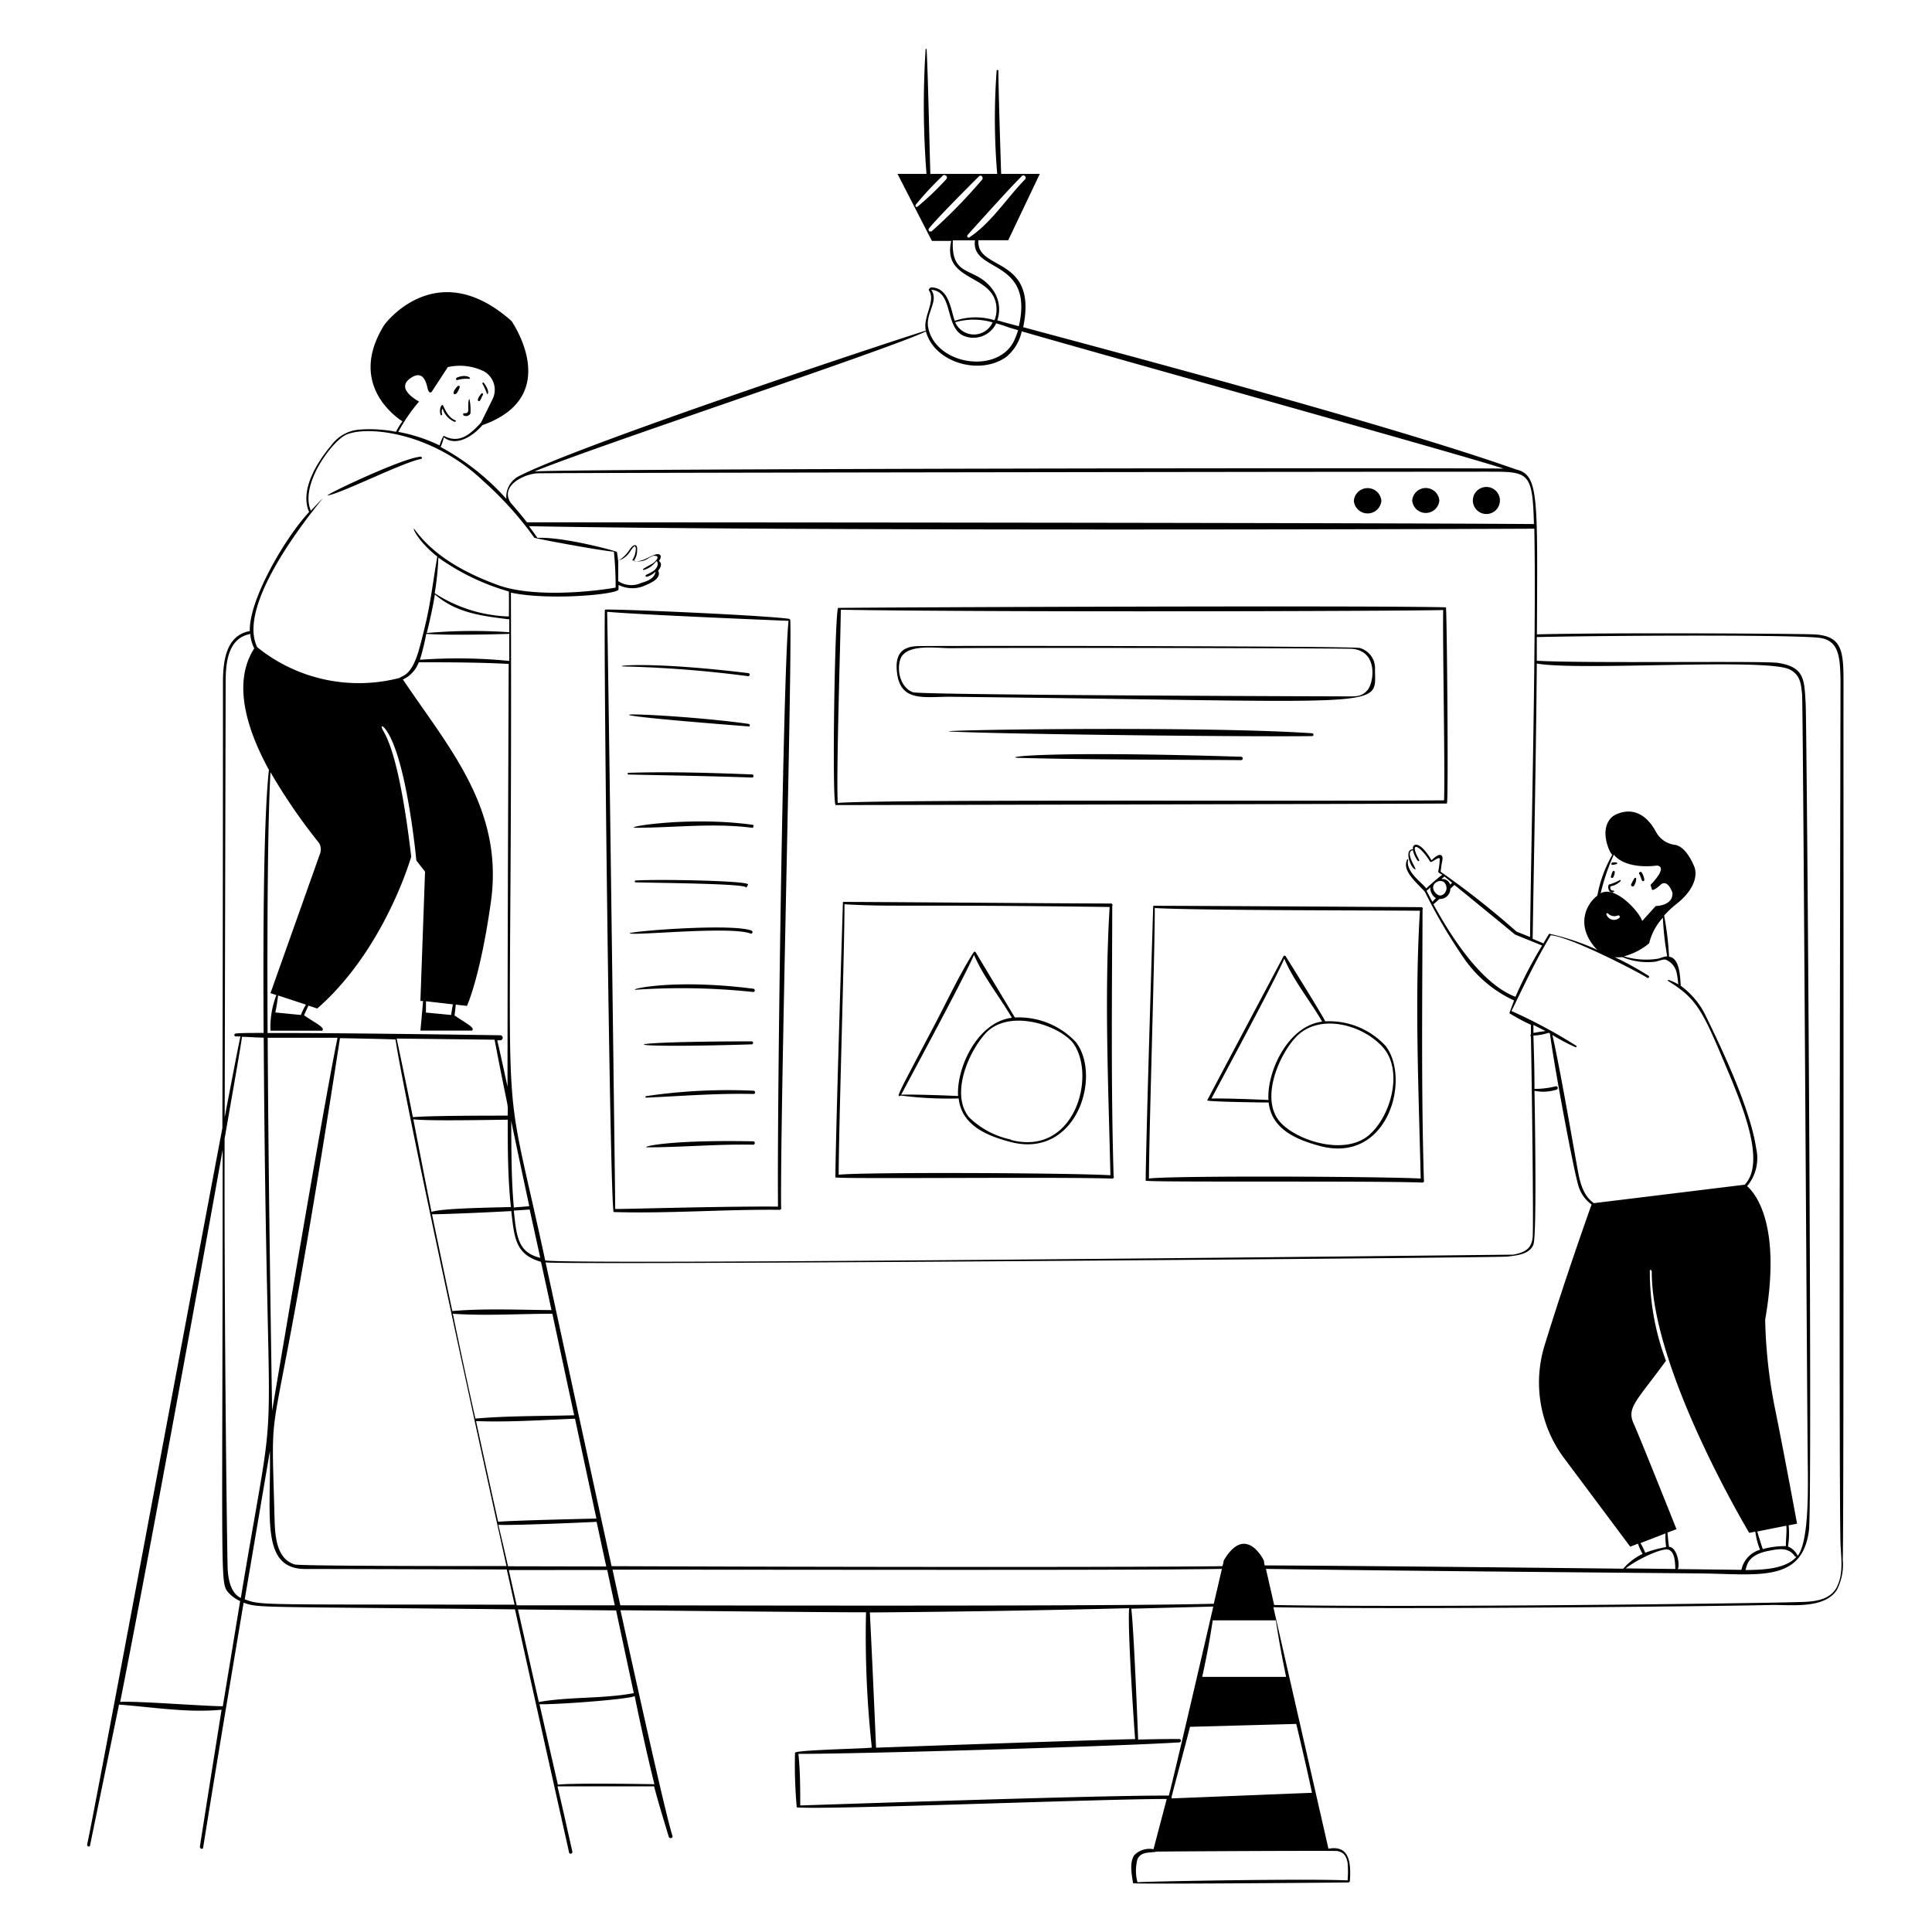 <svg xmlns="http://www.w3.org/2000/svg" viewBox="0 0 200 200" id="Site-Builder-2--Streamline-Milano">
  <desc>
    Site Builder 2 Streamline Illustration: https://streamlinehq.com
  </desc>
  <g fill="#000000">
    <path d="M190.84 71.31c0 -3.74 0.06 -5.51 -3.11 -5.64 -1.89 -0.08 -20.79 -0.2 -28.63 0 0.07 -14.47 0.19 -16.52 -2.18 -17.08 -13.44 -4.76 -42.61 -12.45 -51 -14.72 1.55 -7.44 -4.91 -5.78 -4.63 -9h3.08l3.27 -6.87h-4c-0.06 -1.64 -0.28 -8.75 -0.29 -10.67a0.09 0.09 0 1 0 -0.18 0 67.89 67.89 0 0 0 0.06 10.67h-6.92c-0.07 -2 -0.25 -10.61 -0.39 -12.91 0 0 -0.09 -0.08 -0.1 0A91 91 0 0 0 95.91 18h-3l3.56 6.94h2c-1 4.45 4.78 3.27 4.69 7.21a3 3 0 0 1 -0.21 1 6.64 6.64 0 0 0 -4.11 0.06c-0.42 -1.06 -0.55 -3.44 -2.45 -3.46 -0.09 0 -0.29 0.22 -0.24 0.29 0.78 1.13 -0.64 2.71 -0.31 4.19 -4.16 1.28 -35.49 11.71 -42 15a2.41 2.41 0 0 0 -1.42 2.42 25.15 25.15 0 0 0 -6.81 -5.38 4.34 4.34 0 0 0 0.33 -1c1.28 1 3 -0.09 4 -1.26 8.49 -3 3 -10.79 3 -10.79 -7.8 -6.92 -13.15 0.4 -13.15 0.4 -3.76 6 1 9.43 1.87 10A6.56 6.56 0 0 0 41 44.7a14.05 14.05 0 0 0 -3.88 -0.22 4 4 0 0 0 -2.85 1.65C32.84 47.82 31 50.75 32 53c-2.54 2.74 -6.24 9.11 -6.14 12.33 -2.5 0.44 -2.77 3.19 -2.78 5.27 0 1.9 0 24.34 -0.06 46.17 -4 21.14 -13.16 70.33 -14 74.19 0 0.19 0.26 0.28 0.3 0.08 1 -4.85 2 -9.72 3 -14.58 3.48 0.26 7.15 0.87 10.62 0.53q-1.14 7.09 -2.25 14.18c0 0.22 0.31 0.32 0.34 0.09 1 -6.29 2.52 -15.41 4.19 -25.35 1.59 0.56 1.06 0.4 28.09 0.69 3 13.58 5.41 24.3 5.6 25.17 0.05 0.22 0.39 0.12 0.34 -0.09 -0.51 -2.26 -1 -4.51 -1.54 -6.76h10c0.46 1.75 1 3.5 1.52 5.22 0.08 0.25 0.46 0.14 0.38 -0.1 -0.57 -1.75 -2.73 -11.31 -5.38 -23.35 12.23 0.12 23.47 0.23 25.42 0.21a106.75 106.75 0 0 0 0.6 14c0 0.11 -7.95 0.24 -7.95 0.55a48.53 48.53 0 0 0 0.18 5.65c3.11 0.27 31.44 -0.88 38.3 -0.87l-1.37 5.2a2.2 2.2 0 0 0 -2 0.63c-0.51 0.77 -0.25 2.05 -0.11 2.89 0 0.12 22.27 -0.07 22.29 -0.08a0.19 0.19 0 0 0 0.15 -0.18c0.15 -2.1 -0.17 -3.69 -2.22 -3.31l-5.7 -25c14.45 0.26 48 -0.13 51.43 -0.23 2 -0.06 5.57 0.48 6.9 -1.56a5.67 5.67 0 0 0 0.61 -3.14c0.13 -1.61 0.06 -88.52 0.08 -90.14zm-60 90.25s-1.87 -3.93 -4.17 0c0 0 0 0.21 -0.13 0.57 -9.11 0.12 -39.75 0.09 -63.23 0 -2.24 -10.23 -4.71 -21.67 -6.83 -31.45 1.54 0.31 98.57 -0.47 99.58 -0.6s2.25 -0.23 2.67 -1.22c0.31 -0.74 0.23 -9.42 0.12 -15.94a4.52 4.52 0 0 0 2.31 -0.13 0.18 0.18 0 0 0 -0.1 -0.34 8.64 8.64 0 0 1 -2.21 0.27c0 -2.26 -0.08 -4.25 -0.11 -5.52a5.51 5.51 0 0 0 1.58 -0.29l0.13 0.08c0.45 3.48 2.41 13.94 2.91 15.63a3.66 3.66 0 0 0 1.4 2.07c-0.36 1 -2.81 7.9 -4.81 14.41a13.09 13.09 0 0 0 2.05 11.96l6.76 9.05 0.8 -0.31a6.36 6.36 0 0 0 0.48 1.06 6 6 0 0 0 -2 1.53c-10.85 -0.12 -28 -0.3 -37.13 -0.34zm-78.25 0.58c-0.32 -1.43 -0.65 -2.86 -1 -4.29 1.81 0.08 10.16 -0.3 10.17 -0.31 0.27 1.23 0.61 2.85 1 4.62zm10.27 0.38c0.25 1.19 0.52 2.43 0.78 3.66H53.49c-0.27 -1.22 -0.55 -2.43 -0.82 -3.65zm-39.61 -44.64c1 -5.76 1.71 -9.76 1.8 -10.55 0.5 0 1.31 0.07 2.25 0.09 0.3 49.44 1.88 32.45 -2.37 58 -1 -0.48 -1.33 -1.82 -1.37 -3.24s-0.35 -22.44 -0.31 -44.3zm4.46 -10.45h7.23c-1.12 5.45 -4.08 22.69 -6.77 38.61 -0.17 -10.5 -0.39 -25.33 -0.46 -38.61zM28 79.94a58.94 58.94 0 0 0 5 7.29 1.26 1.26 0 0 1 0.14 1.11L28 102.81l0.61 0.2a9.23 9.23 0 0 0 -0.61 3.69h5.34c0.37 -0.31 -0.63 -0.75 -1.87 -1.6l0.46 -1 0.91 0.3c7 -6.11 9.73 -15.72 9.73 -15.72 -1.32 -11.22 -2.8 -12.74 -3 -13.23s0.21 -0.12 0.21 -0.12c2.29 2.66 3.32 13.75 3.32 13.75l0.9 1.15 -0.48 13.39h0.27c0 0.23 -0.27 3.07 -0.27 3.07h5.34c0.36 -0.31 -0.61 -0.74 -1.8 -1.57 0 -0.1 0.1 -0.85 0.12 -1.12l1.16 0.13s1.39 -3 2.48 -10.79c1.34 -9.61 -4.34 -15.9 -9.11 -23a3.18 3.18 0 0 0 1.64 -1.78c3.11 0 6.2 0 9.31 0.17 -0.05 13.12 -0.13 32.71 -0.12 43.77 -0.52 -2.4 -0.89 -4.09 -1.07 -4.81h0.31a0.26 0.26 0 0 0 0 -0.52c-0.13 0 -16.68 -0.26 -24.08 -0.23 -0.05 -11.52 0.01 -21.78 0.3 -27zM31.67 104a6.62 6.62 0 0 0 -0.52 1.07l-2.65 -0.26c0.13 -0.58 0.21 -1.16 0.29 -1.76zm12.43 -0.35 2.79 0.32c-0.07 0.27 -0.17 1 -0.19 1.1l-2.61 -0.25c0 -0.13 0.01 -0.91 0.01 -1.16zm5.11 43.19Q48 141.44 46.88 136c3.4 0.23 6.89 0 10.3 0 0.29 1.34 1.79 8.35 2.26 10.51 -3.44 0.09 -6.84 0.05 -10.23 0.34zm10.31 0 2.22 10.36s-8.49 0.19 -10.17 0.33q-1.16 -5.2 -2.29 -10.42c3.39 0.13 6.84 -0.11 10.24 -0.25zm-12.7 -11.14c-0.67 -3.13 -2.06 -9.82 -2.1 -10 1.28 0 5.53 -0.18 8.21 -0.33 0.31 2.79 0.43 4.5 3.07 5.25q0.55 2.49 1.09 5c-3.4 -0.02 -6.89 -0.19 -10.27 0.1zm5.74 -20.21c-1.91 0 -8.21 0 -9.82 0.16 -0.53 -2.7 -1.67 -8.13 -1.68 -8.14l10.14 0.12c1.54 8.1 1.36 6.18 1.36 7.88zm0 0.4c0 2.82 0 6.06 0.33 9.06 -2.72 0.08 -7 0.13 -8.22 0.5 -0.65 -3.19 -1.26 -6.39 -1.88 -9.58 1.57 0.19 7.75 0.06 9.77 0.04zm0.63 9.43 1.64 -0.11c0.37 1.68 0.74 3.37 1.1 5 -2.31 -0.56 -2.45 -2.16 -2.74 -4.87zm0 -0.38c-0.26 -2.81 -0.25 -5.71 -0.27 -8.9 0.61 2.94 1.24 5.88 1.87 8.82 -0.39 0.05 -0.96 0.08 -1.64 0.14zm-0.47 -61.12A14.92 14.92 0 0 1 45 61.41a29 29 0 0 0 0.38 -3.69 23.72 23.72 0 0 0 7.3 3.51c0.01 0.77 0.01 1.68 0 2.61zm0 0.27v1.36a53.77 53.77 0 0 0 -8.54 0.08c0.32 -1.3 0.62 -2.63 0.84 -4 2.2 1.92 4.83 2.23 7.66 2.58zm-8.56 1.53c2.6 0.19 8.45 0 8.56 0v2.8a53.91 53.91 0 0 0 -9.25 -0.12 24.08 24.08 0 0 0 0.65 -2.66zm-8.93 41.85s5.7 0.1 5.71 0.14c1 6.39 6.73 32.91 11.49 54.51 -5.25 0 -21.38 0 -21.94 -0.17 -1.84 -0.59 -2 -2.84 -2.06 -4.46 -0.43 -16.4 -0.68 -1.67 6.76 -50zm114.51 -15.6c0.06 0.49 -0.5 1.11 -1 0.69 -1.22 -1.05 0.84 -2.07 1 -0.69zm-0.49 -0.92s0.24 -0.15 0.27 -0.22l0.8 0.65 -0.2 0.2a0.82 0.82 0 0 0 -0.87 -0.58zm-0.57 2a2.59 2.59 0 0 0 -0.39 0.42c-0.21 -0.38 -0.41 -0.77 -0.61 -1.16a2.72 2.72 0 0 0 0.38 -0.36 1.28 1.28 0 0 0 0.62 1.15zm0.3 0.11a1.07 1.07 0 0 0 1.16 -1.06l0.42 -0.39c0.8 0.63 6.27 5.13 6.29 5.14l2.79 1.13a42.42 42.42 0 0 0 -2.76 5.31c-3.56 -1.36 -6.66 -6.23 -8.49 -9.57 0.2 -0.2 0.61 -0.54 0.61 -0.54zm11.54 3.76c2 0.11 9.34 3.94 10 4.4 0.12 0.09 0.28 -0.12 0.15 -0.2a32.55 32.55 0 0 0 -3.52 -1.94 3.55 3.55 0 0 0 0.8 0 6.78 6.78 0 0 0 3.24 0.49c0.33 0 0.95 -0.3 1.23 -0.23a1.89 1.89 0 0 1 1.16 1.43 8.52 8.52 0 0 1 0.15 1.13 5.3 5.3 0 0 0 -1 -0.46c-0.06 0 -0.1 0.07 -0.05 0.11 3.1 1.9 3.61 3.19 6.23 9.41 1.67 4 3.83 9.46 1.7 11.68L165 124.55c-1.33 -0.93 -1.53 -2.66 -1.81 -4.19s-1.8 -10.33 -2.49 -13.22a19.84 19.84 0 0 0 2.41 1.27c0.07 0 0.14 -0.09 0.08 -0.14a52.81 52.81 0 0 0 -6.72 -3.61c1.3 -2.66 2.53 -5.29 4.05 -7.82zm10.5 -4.7c0.26 0.08 0.95 -0.59 0.95 -0.59 0.72 -0.49 1.16 0.89 1.16 0.89 0.08 1.37 -1.73 1.37 -1.73 1.37l-1.4 1.55c-0.32 -1 -2.85 -3.74 -4.3 -2.86a21.84 21.84 0 0 1 1.36 -4c1.37 1.62 4.46 1.12 4.46 1.12 1.23 0.14 -0.66 2 -0.66 2zm1.12 2.88a30.41 30.41 0 0 0 0.45 4c-0.33 0 -0.7 0.2 -1 0.25a7.92 7.92 0 0 1 -3.49 -0.25 6.74 6.74 0 0 0 2.62 -1.35 6 6 0 0 1 1.42 -2.65zm-4.49 0a0.83 0.83 0 0 1 -1.36 -0.36 0.1 0.1 0 0 1 0.16 -0.09 0.93 0.93 0 0 0 1.06 0.21 0.15 0.15 0 0 1 0.14 0.24zM160 106.74c-0.14 0 -0.85 0.11 -1.26 0.19v-0.83zm12.47 53.41a12.84 12.84 0 0 0 -2.16 0.59 6 6 0 0 0 -0.49 -1l2.59 -1a7.54 7.54 0 0 0 0.07 1.41zm0.24 0.27c0.82 0.25 0.67 1.9 0.73 2l-5.16 -0.06c1.33 -1.01 3.79 -2.14 4.44 -1.94zm0.07 -0.29c-0.08 -0.49 -0.12 -1 -0.16 -1.48l0.93 -0.35s-3.88 -9.73 -4.43 -10.92c-0.76 -1.67 0.3 -2.34 3.34 -6.51a26.2 26.2 0 0 1 -1.67 -9.35c0.16 -0.21 0.2 0.16 0.2 0.16 0 10.21 10.09 27 10.09 27l0.63 -0.12a7.58 7.58 0 0 0 0.49 1.87 2.74 2.74 0 0 0 -1.93 2.08l-6.59 -0.08c0.26 -0.43 -0.08 -2.27 -0.89 -2.3zm12.09 -0.08a9.12 9.12 0 0 0 -2.39 0.31c-0.2 -0.6 -0.39 -1.21 -0.57 -1.82l3 -0.6c0.09 0.36 -0.07 1.77 -0.03 2.11zm-1.85 0.51c1 -0.2 2.08 -0.46 2.77 0.53a0.19 0.19 0 0 0 0.19 0.06c-1.15 1.3 -3.53 1.36 -5.29 1.38 0.18 -0.53 0.22 -1.53 2.31 -1.97zm2.07 -0.46a8.08 8.08 0 0 0 0.07 -2.2l0.87 -0.17s-1.33 -7.23 -2.3 -12a51.77 51.77 0 0 1 -1 -9.12c1.73 -9.88 -1.05 -13.11 -1.87 -13.82a4.52 4.52 0 0 0 0.94 -3.91c-0.6 -4 -3.34 -9.87 -5.12 -13.51a8.29 8.29 0 0 0 -2.69 -3.32c-0.06 -0.9 -0.1 -2.79 -1.13 -3h-0.08a30.89 30.89 0 0 0 -0.51 -4.27 9.74 9.74 0 0 1 1.3 -1.22c2.61 -2.09 1.84 -3.79 1.84 -3.79s-0.8 -2.2 -2.09 -2.32a2.58 2.58 0 0 1 -1.89 -1.33c-1.85 -3.42 -4.42 -1.65 -4.42 -1.65s-1.45 0.89 -0.48 3.38a2.44 2.44 0 0 0 0.37 0.65 13.05 13.05 0 0 0 -1.54 4.21c-1.3 1 -2.18 3.22 -0.16 5.47l0.17 0.16a24.55 24.55 0 0 0 -5 -1.68c-0.2 0.32 -0.4 0.64 -0.59 1 0 0 -0.53 -0.23 -1.12 -0.47 0.15 -9.5 0.35 -19 0.43 -28.5 4.48 0.79 23.73 -0.61 26.17 0.61 1.1 0.55 1.19 1.5 1.29 2.59 0.12 1.39 0.53 77.57 0.6 80.41 0 1.89 0.11 7.25 -1.05 8.76a1.91 1.91 0 0 0 -1 -0.96zM158.39 97l-1.4 -0.56a87.09 87.09 0 0 0 -7.86 -6.2s0.1 -0.8 0.18 -1.18c0.11 -0.58 -0.25 -0.89 -1.12 0 -1.15 -2 -2 -1.84 -1.93 -1.14 -0.87 0 -0.34 1.64 0.11 2 0.69 0.54 -1.13 -1.71 -0.11 -1.91a2.9 2.9 0 0 0 0.53 1.13c0.05 0 0.16 0 0.13 -0.07 -0.1 -0.26 -0.26 -0.5 -0.35 -0.76 -0.46 -1.23 0.6 -0.55 1.47 0.88 0.13 0.21 0.83 -0.54 1 -0.31a6.75 6.75 0 0 1 -0.16 1.36c0 0.11 0.36 0.26 0.44 0.33 -0.14 0 -1.63 1.35 -1.69 1.41 -0.13 -0.39 -2.22 -1.72 -1.85 -3a0.06 0.06 0 0 0 -0.11 0c-0.56 1.15 0.88 2.28 1.83 3.33a55.26 55.26 0 0 0 4 6.82 12.79 12.79 0 0 0 5.24 4.44c-0.17 0.43 -0.34 0.88 -0.49 1.32a22.32 22.32 0 0 0 2.23 1.2v1a0.13 0.13 0 0 0 0 0.2c0.11 5.4 0.28 19.8 0.18 20.78 -0.12 1.26 -0.88 1.59 -2 1.81 -0.12 0 -97.47 1.11 -100.22 0.6 -5 -23.21 -3.36 -7.52 -3.55 -69.13 4 0.85 11.17 0.17 11.14 -0.34v-0.46a3.19 3.19 0 0 0 2.87 0c0.56 -0.23 1.61 -0.73 1.23 -1.48 0 0 0.6 -0.63 0.08 -1 0.39 -0.5 0.16 -0.86 -0.44 -0.64 -0.77 0.27 -1.32 0.78 -2.19 0.65a1.66 1.66 0 0 0 0.37 -1c0 -0.17 0.07 -0.61 -0.2 -0.64s-0.56 0.44 -0.69 0.63a3.75 3.75 0 0 1 -1.08 1 7.4 7.4 0 0 0 -0.12 -0.93c0 -0.08 -5.52 -1.59 -8.23 -1.46 -0.28 -0.41 -0.57 -0.81 -0.87 -1.21 27.23 0.53 96.47 0.3 104.07 0.26 0.22 10.36 -0.33 32.42 -0.44 42.27zM65.5 58a1.72 1.72 0 0 0 1.58 -0.18 3 3 0 0 1 0.53 -0.28c0.93 -0.07 0.19 0.63 0 0.76s-0.68 0.36 -1 0.58a0.07 0.07 0 0 0 0 0.13 2.31 2.31 0 0 0 1.15 -0.71l0.21 -0.22c0.29 0.3 0 0.76 -0.28 1a7.67 7.67 0 0 1 -0.8 0.43 0.1 0.1 0 0 0 0.08 0.19 1.91 1.91 0 0 0 0.89 -0.53c-0.08 0.7 -0.86 1 -1.47 1.17a2.44 2.44 0 0 1 -2.39 -0.18v-2.12a2.18 2.18 0 0 0 1.19 -0.89c0.13 -0.17 0.59 -1 0.63 -0.34a2.3 2.3 0 0 1 -0.37 1.19s0.03 0.05 0.05 0zm40.27 -39.77c0.23 -0.21 0.56 0.12 0.34 0.34 -1.89 1.93 -3.5 4.51 -5.76 6 -0.16 0.1 -0.29 -0.11 -0.19 -0.24 0.91 -1.01 4.6 -5.13 5.61 -6.08zm-11 3a32.38 32.38 0 0 1 2.78 -3c0.16 -0.27 0.68 0 0.4 0.33a29.77 29.77 0 0 1 -3 2.86 0.13 0.13 0 0 1 -0.17 -0.17zm1.6 2.7c-0.18 0.12 -0.32 -0.13 -0.21 -0.27 0.77 -1 4.29 -4.52 5.18 -5.4 0.21 -0.22 0.5 0.1 0.33 0.33A53.5 53.5 0 0 1 96.38 24zm6.18 5.78c-1.77 -2.11 -4.11 -1 -3.91 -4.83h2.29c-0.47 3.38 6.16 1.85 4.54 8.89 -2 -0.53 -1.54 -0.42 -2.23 -0.61a3.47 3.47 0 0 0 -0.68 -3.43zm0.21 3.65a2.12 2.12 0 0 1 -3.88 0 6.92 6.92 0 0 1 3.89 0.02zM96.4 30c2.32 0.14 1.37 3.91 3.37 4.77a2.62 2.62 0 0 0 3.29 -1.17l0.06 -0.13c0.47 0.13 0.93 0.29 1.39 0.45l0.88 0.26a7.12 7.12 0 0 1 -0.37 1c-1.62 3.62 -8.15 2.63 -8.93 -1.26 -0.31 -1.47 1.14 -2.75 0.31 -3.92zm-0.55 4.31c0.91 3.31 5.69 4.57 8.34 2.62a4.72 4.72 0 0 0 1.58 -2.63c7.65 2.22 46.32 13 49.88 14.21 -4.87 -0.1 -98.1 0 -100.34 0.3 6.43 -2.65 36.69 -12.64 40.54 -14.5zM55.58 49c1 -0.07 97.6 -0.18 98.85 -0.17 3.83 0 4.23 0.17 4.36 5.42 -22 -0.16 -103.48 -0.18 -104.24 -0.18a42.12 42.12 0 0 0 -1.67 -2c-1.16 -1.72 1.24 -2.96 2.7 -3.07zm-12.2 -7.43c-0.13 -0.09 -2.49 -1.31 -0.89 -2.42 1.23 -0.86 1.6 0.27 1.76 1s0.44 0.41 0.44 0.41L46.36 38a5.71 5.71 0 0 1 3.74 0.44 2.19 2.19 0 0 1 0.9 2.86l-1.21 2.46c-1.07 1.13 -2.18 2.24 -3.86 1.35a3.44 3.44 0 0 0 -0.42 1 16.91 16.91 0 0 0 -4.28 -1.4 17.76 17.76 0 0 1 2.15 -3.14zm-11.2 11.3c-1.14 -2.64 2 -6.89 3.45 -7.76C37.49 44 44.5 44.53 50 49.77a35.76 35.76 0 0 1 5.31 5.89c0.06 0.09 7 1.37 8.24 1.45a35.5 35.5 0 0 1 0.18 3.72c-3.44 0.58 -8.94 0.92 -12.17 -0.26s-6.56 -2.92 -8.62 -5.74c-0.37 -0.48 0.17 1.08 2.33 2.79 -0.39 2.19 -0.64 4.4 -1.13 6.58 -0.23 1 -0.49 2.07 -0.78 3.1 -0.79 2.74 -1.74 2.63 -2 2.88A16.74 16.74 0 0 1 26.63 67c-2.82 -5.69 10.71 -19.56 5.55 -14.13zm-8.82 17.76c0 -1.95 0.2 -4.57 2.55 -5a3.9 3.9 0 0 0 0.41 1.49c-2.32 3.6 -0.71 8.5 1.52 12.58 -0.51 4.51 -0.62 15.17 -0.55 27.23 -1.47 0 -2.53 0 -2.92 0.07a0.15 0.15 0 0 0 0 0.29h0.52c-0.12 0.51 -0.73 3.63 -1.63 8.38 0.04 -22.18 0.1 -44.09 0.1 -45.04zm-0.3 106c-1.83 0 -8.9 -0.56 -10.62 -0.45 2.42 -12.12 7.7 -40.84 10.61 -57.16 0 43.34 -0.28 44.71 0.49 45.72a3.56 3.56 0 0 0 1.32 1c-1.04 6.32 -1.74 10.57 -1.8 10.92zm2.28 -11.1c0.85 -5 1.73 -10.18 2.6 -15.32 0.12 6.85 -1 12.28 3.75 12.21 1.73 0 1.36 0 20.77 0.05 0.28 1.23 0.54 2.45 0.81 3.65 -26.62 -0.05 -26.2 0.09 -27.93 -0.56zm42.41 19.17s-8.54 -0.15 -10 0.05c-0.63 -2.77 -1.27 -5.55 -1.9 -8.33 1.89 0.05 9.48 -0.53 9.85 -0.85 0.63 3.08 1.3 6.14 2.05 9.16zm-2.13 -9.41a0.16 0.16 0 0 0 -0.1 0c-3.21 0.58 -6.54 0.34 -9.74 0.9 -0.73 -3.19 -1.44 -6.39 -2.16 -9.58l10.16 0.1c0.91 4.29 1.74 8.13 1.84 8.61zm-1.41 -9.14c-0.27 -1.2 -0.53 -2.42 -0.8 -3.66 23.06 0 53.69 0.08 63.08 -0.08 -0.18 0.79 -0.48 2.06 -0.84 3.61 -8.65 0.23 -37.55 0.21 -61.44 0.16zm25.84 0.77q13.42 -0.1 26.84 -0.44c-0.2 2.2 0.6 13.52 0.62 13.55 -5 0.11 -22.88 0.75 -26.82 0.89 0 0.01 -0.4 -9.31 -0.64 -13.92zm-7.21 20c0 -1.78 0 -3.58 -0.19 -5.36 6.62 0 32.95 -0.78 39.46 -1.19a0.18 0.18 0 0 0 0 -0.35q-2.14 0 -4.29 0.06s-0.43 -11.34 -0.71 -13.55l8.49 -0.22c-1.45 6.28 -3.91 16.87 -4.6 19.57 -6.67 -0.05 -35 0.92 -38.16 1.02zm55.66 4.72c0.65 0.11 0.88 0.58 1 1.17a10.4 10.4 0 0 1 0 1.85c-4 -0.2 -20.48 0.09 -21.75 0.19a4.62 4.62 0 0 1 0 -2.39c0.38 -0.82 1.27 -0.63 2 -0.78 -0.06 -0.02 18.46 -0.12 18.75 -0.06zm-2.69 -6.05 -14.53 0.58a0.22 0.22 0 0 0 0 -0.16c0.63 -2.42 1.29 -4.83 1.91 -7.25l11 -0.3c0.56 2.36 1.12 4.73 1.62 7.11zm-2.68 -12h-8.68c0.43 -1.94 0.8 -3.89 1.09 -5.85h6.54c0.28 1.93 0.65 3.88 1.05 5.82zm57.06 -9.37c-0.86 1.72 -3 1.59 -4.63 1.64 -3.31 0.11 -38.47 0.57 -53.66 0.29l-0.85 -3.74c12.67 0.2 42 0.44 44.92 0.47 6 0.06 10.58 1 11.29 -4.44 0.39 -3 -0.22 -83.93 -0.34 -85.65 -0.15 -2.4 -0.08 -3.75 -2.89 -4.17 -1.6 -0.23 -20 0.07 -24.94 -0.22v-2.45c6.61 -0.16 25.85 -0.26 29.11 0.06 2.16 0.21 2.28 1.91 2.33 4.38 0 1.73 -0.2 83.32 0 89.45 0.06 1.37 0.31 3.05 -0.34 4.35z" stroke-width="1"></path>
    <path d="M48.48 42.39c0 0.52 -0.39 0.35 -0.49 0.4A0.13 0.13 0 0 0 48 43a0.5 0.5 0 0 0 0.7 -0.2 5.65 5.65 0 0 0 -0.09 -1.44c-0.04 -0.13 -0.16 0.04 -0.13 1.03zm-2.72 0.54c0 -0.14 -0.1 -0.44 0.06 -0.64a2.13 2.13 0 0 0 1.25 1.38c0.08 0 0.17 -0.12 0.09 -0.15 -0.75 -0.26 -1.13 -1.21 -1.28 -1.52s-0.47 0.4 -0.27 0.93c0.02 0.07 0.14 0.07 0.15 0zm1.83 -2.84a0.12 0.12 0 0 0 -0.18 -0.14c-0.1 0.06 -0.65 0.69 -0.39 0.84s0.54 -0.6 0.57 -0.7zm2.41 0.78c0.06 -0.1 -0.09 -0.22 -0.17 -0.13s-0.51 0.63 -0.31 0.76 0.26 -0.29 0.48 -0.63zm-2.64 -1.53a3.15 3.15 0 0 1 1.18 -0.12c0.38 0 -0.2 -0.57 -1.24 -0.13 -0.15 0.06 -0.09 0.31 0.06 0.25zm3.04 1.4c0.09 0.2 0.37 -0.22 -0.32 -1.11 -0.06 -0.07 -0.18 0 -0.13 0.1a6.09 6.09 0 0 1 0.45 1.01zm-6.81 6.77a0.12 0.12 0 0 0 0 -0.23c-1.71 0 -10.61 4.26 -9.61 4 1.52 -0.28 7.72 -3.42 9.61 -3.77zm42.92 35.83c4.06 0 58.66 -0.12 63.27 -0.16 0.18 0 0 -20.3 -0.1 -20.31 -8.11 -0.21 -58.26 0 -62.91 0.06 -0.35 0.07 -0.67 20.41 -0.26 20.41zm62.89 -20.19c-0.07 3.28 0.2 16.43 0.09 19.7 -16.38 0.11 -58.26 -0.11 -62.77 0.27 -0.16 -3.34 0.29 -16.69 0.32 -20 16.16 0.27 57.75 0.15 62.36 0.03z" stroke-width="1"></path>
    <path d="M98.53 72.13c45.93 0.51 43.81 1.32 43.81 -2.85a2.17 2.17 0 0 0 -1.57 -2.2c-0.73 -0.21 -44.84 -0.25 -45.86 -0.19 -1.41 0.07 -2.28 0.7 -2.06 2.68 0.35 3.19 2.86 2.53 5.68 2.56zm-5.35 -3.82c0.54 -1.76 3.83 -1.19 5.28 -1.21 6.86 -0.07 41.19 0 41.55 0.07 2.65 0.26 2.22 3.42 1.59 4.22s-1.35 0.69 -2.21 0.7c-0.1 0 -44 -0.12 -44.88 -0.43 -1.25 -0.45 -1.69 -2.16 -1.33 -3.35zm42.68 7.6c-11.93 -0.81 -41.34 -0.31 -37.27 -0.17 6.2 0.28 31.07 0.55 37.27 0.46a0.15 0.15 0 0 0 0 -0.29zm-7.35 2.43c-19.58 -0.62 -24.65 0 -23.17 0.11 7.71 0.21 15.45 0.18 23.17 0.24a0.18 0.18 0 0 0 0 -0.35zm-46.7 -14.16c0 -0.06 -0.15 -0.13 -0.19 -0.13 -3.13 -0.4 -19 -1.07 -19 -0.93 -0.16 2.86 0.53 62.34 0.91 62.35 5.71 0.17 11.46 -0.29 17.18 -0.23a0.16 0.16 0 0 0 0.15 -0.22c-0.1 -10.13 1.14 -55.8 0.95 -60.84zm-1.27 60.73c-5.59 -0.06 -16.85 0.29 -16.85 0.24 -0.19 -15.84 -0.73 -57.06 -0.84 -61.82 3.07 0.3 18.78 0.94 18.78 0.94 -0.56 4.98 -1.2 50.54 -1.09 60.64z" stroke-width="1"></path>
    <path d="M77.45 70a0.16 0.16 0 1 0 0 -0.32c-10 -1.22 -14 -0.76 -12.91 -0.69A120.61 120.61 0 0 1 77.45 70zm0.07 4.94c-8.06 -1.15 -23.35 -1.55 0 0.26 0.11 0.02 0.15 -0.2 0 -0.26zM65.06 80a0.09 0.09 0 0 0 0 0.18c4.26 0.09 8.52 0.16 12.79 0.31 0.2 0 0.2 -0.31 0 -0.32 -4.26 -0.17 -8.53 -0.3 -12.79 -0.17zm12.84 5.38c-6.55 -0.91 -13.5 0.26 -12.11 0.31 4 0 8 -0.52 12.07 0 0.14 0.03 0.22 -0.28 0.04 -0.31zm-0.68 6.48c0 0.12 0.26 -0.29 0.21 -0.33 -0.43 -0.37 -9.43 -0.53 -11.65 -0.38a0.1 0.1 0 0 0 0 0.19c1.87 0.06 11.32 0.12 11.44 0.52zm0.48 4.78c0.2 0.07 0.28 -0.24 0.09 -0.31 -2.29 -0.85 -14.87 0.27 -12.25 0.33 2.02 0.04 10.25 -0.74 12.16 -0.02zm-11.79 5.81a70.39 70.39 0 0 1 12.06 0.24c0.22 0 0.22 -0.32 0 -0.34 -8.7 -1.11 -13.3 0.19 -12.06 0.1zm11.93 5.66a0.16 0.16 0 0 0 0 -0.31c-15.1 0.01 -14.75 0.77 0 0.31zm0.16 5.14a0.17 0.17 0 0 0 0 -0.34 58.14 58.14 0 0 0 -11.11 0.56 0.08 0.08 0 0 0 0 0.16c3.69 -0.17 7.35 -0.47 11.11 -0.38zm0 4.9c-9.23 -0.18 -11.71 0.62 -11 0.62 3.66 0 7.3 -0.35 11 -0.27a0.18 0.18 0 0 0 0 -0.35zm37.14 -24.37a0.16 0.16 0 0 0 -0.13 -0.25c-4.58 0 -27.75 -0.19 -27.75 -0.16s-0.75 23.78 -0.78 28.51c0 0.19 23.89 -0.07 28.64 0.13a0.17 0.17 0 0 0 0.16 -0.26c-0.28 -9.33 -0.16 -18.64 -0.14 -27.97zm-28.32 27.83c0 -4.71 0.61 -23.4 0.6 -28 5.17 0.29 5.79 0 27.45 0.28 -0.56 9.22 -0.13 18.54 0.08 27.77 -4.76 -0.26 -25.95 -0.33 -28.13 -0.05z" stroke-width="1"></path>
    <path d="M105.06 105.33 101 98.58a0.12 0.12 0 0 0 -0.21 0c-1.48 2.33 -2.66 4.88 -3.94 7.32 -3.59 6.84 -4.23 7.88 -3.61 7.51a38.78 38.78 0 0 0 6 0.3c0.3 2.66 2.66 3.8 5.34 4.5 6.88 1.82 9.51 -6.86 6.78 -10.35a8.12 8.12 0 0 0 -6.3 -2.53zm-5.88 8.13s-4 -0.19 -5.89 -0.14c1.27 -2.4 6.46 -12 7.54 -14.47 1 2.32 2.66 4.34 3.92 6.51 -3.59 0.44 -5.75 5.21 -5.57 8.1zm5.45 4.5a8.68 8.68 0 0 1 -4.32 -2.31C98.4 113.3 100.2 109 102 107c2.4 -2.65 7.67 -0.87 9.1 1 2.43 3.36 0.15 11.75 -6.47 10zm14.75 -24.19s-0.74 23.72 -0.78 28.45c0 0.19 23.9 0 28.64 0.2a0.18 0.18 0 0 0 0.16 -0.26c-0.28 -9.34 -0.16 -18.64 -0.14 -28a0.16 0.16 0 0 0 -0.13 -0.25c-4.58 -0.03 -27.74 -0.16 -27.75 -0.14zM147.07 122c-4.76 -0.23 -25.92 -0.3 -28.13 0 0 -4.71 0.62 -23.4 0.6 -28 4.6 0.26 22.92 0.23 27.45 0.28 -0.56 9.2 -0.13 18.52 0.08 27.72z" stroke-width="1"></path>
    <path d="M137.18 105.73c-0.08 -0.3 -3 -5 -4.09 -6.74a0.13 0.13 0 0 0 -0.22 0s-6.63 12.49 -7.9 14.92c-0.08 0.15 6.35 0.23 6.36 0.22 0.31 2.67 2.66 3.8 5.34 4.51 7 1.84 9.39 -6.92 6.78 -10.35a7.93 7.93 0 0 0 -6.27 -2.56zm-5.87 8.14s-4 -0.19 -5.9 -0.15c1.27 -2.4 6.46 -12 7.54 -14.47 1 2.33 2.67 4.34 3.92 6.51 -3.59 0.45 -5.74 5.24 -5.56 8.11zm10.38 3.66c-2.6 2.18 -7.67 0.47 -9.26 -1.48 -1.91 -2.34 -0.11 -6.67 1.65 -8.61 2.4 -2.65 7 -1.39 9.1 1s0.82 7.12 -1.49 9.09zm24.89 -25.97a0.12 0.12 0 0 0 -0.07 0.07 0.74 0.74 0 0 0 0.09 0.6 0.33 0.33 0 0 0 0.45 0.1 0.07 0.07 0 0 0 0 -0.13c-0.43 0 -0.35 -0.33 -0.33 -0.45a1.88 1.88 0 0 0 1.05 -0.55 0.07 0.07 0 0 0 -0.08 -0.1 4.76 4.76 0 0 1 -1.11 0.46zm0.42 -0.74a1.27 1.27 0 0 0 0.16 -0.51 0.12 0.12 0 0 0 -0.22 -0.09 3.35 3.35 0 0 0 -0.19 0.57 0.14 0.14 0 0 0 0.25 0.03zm2.2 0.09a5.84 5.84 0 0 0 -0.35 0.65 0.17 0.17 0 0 0 0.28 0.16 1.39 1.39 0 0 0 0.25 -0.77 0.1 0.1 0 0 0 -0.18 -0.04zm0.51 -0.41c0.08 0.09 0.21 0.56 0.28 0.66a0.12 0.12 0 0 0 0.21 0c0.09 -0.13 -0.16 -0.76 -0.28 -0.87s-0.34 0.07 -0.21 0.21zm-2.81 -0.97a1.39 1.39 0 0 0 0.46 -0.09 0.08 0.08 0 0 0 0 -0.15 1.26 1.26 0 0 0 -0.47 0c-0.12 0.06 -0.1 0.25 0.01 0.24zM143 51.84a1.43 1.43 0 0 0 -2.85 0 1.43 1.43 0 0 0 2.85 0zm6 -0.03a1.41 1.41 0 0 0 -2.81 0 1.41 1.41 0 0 0 2.81 0zm4.87 1.4a1.4 1.4 0 1 0 -1.4 -1.4 1.4 1.4 0 0 0 1.4 1.4z" stroke-width="1"></path>
  </g>
</svg>